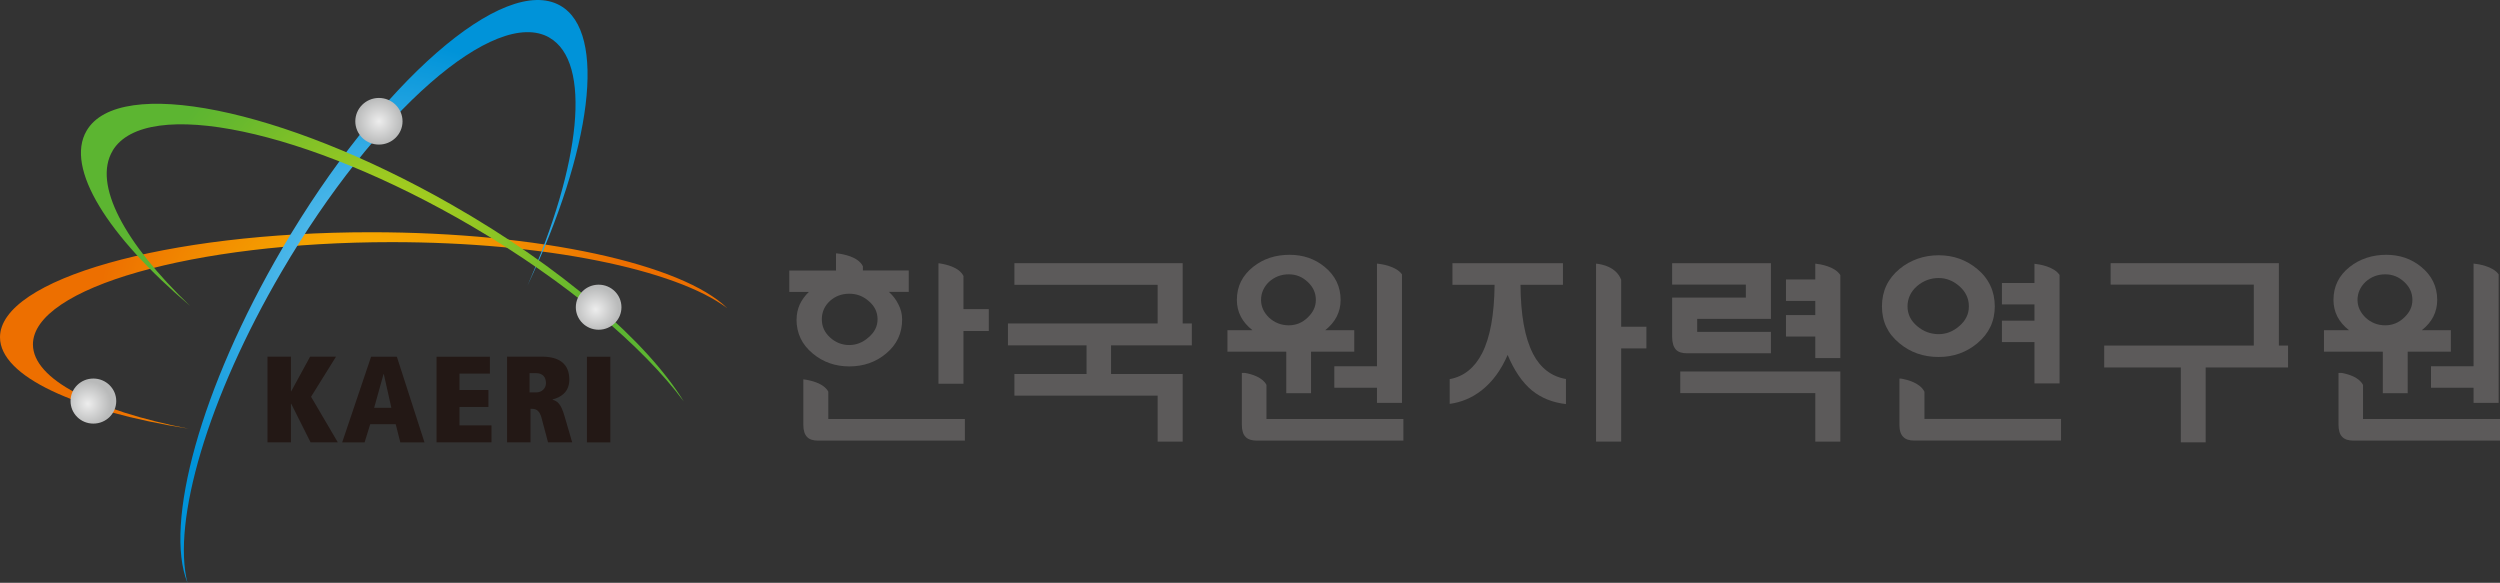 <svg width="163" height="38" viewBox="0 0 163 38" fill="none" xmlns="http://www.w3.org/2000/svg">
<rect x="0" y="0" width="163" height="38" fill="#333333" stroke="none"/>
<g clip-path="url(#clip0_3012_3777)">
<path d="M62.819 20.153V17.998C62.54 17.413 61.646 17.228 61.227 17.168H61.188V25.021H62.819V21.58H64.469V20.157H62.819V20.153Z" fill="#5C5A5A"/>
<path d="M51.933 20.828C51.933 21.722 52.282 22.466 52.993 23.051C53.661 23.61 54.46 23.89 55.38 23.89C56.301 23.89 57.108 23.61 57.771 23.051C58.47 22.475 58.819 21.735 58.819 20.828C58.819 20.48 58.736 20.148 58.566 19.826C58.417 19.525 58.212 19.262 57.955 19.03H59.251V17.633H56.262V17.366C55.961 16.729 54.944 16.562 54.582 16.523H54.508V17.637H51.462V19.035H52.736C52.474 19.288 52.278 19.564 52.147 19.843C52.007 20.153 51.938 20.484 51.938 20.828H51.933ZM54.115 19.619C54.468 19.305 54.887 19.151 55.371 19.151C55.856 19.151 56.266 19.305 56.628 19.619C57.021 19.946 57.217 20.346 57.217 20.815C57.217 21.284 57.021 21.662 56.628 21.998C56.253 22.329 55.838 22.497 55.371 22.497C54.905 22.497 54.468 22.329 54.115 21.998C53.757 21.671 53.583 21.275 53.583 20.815C53.583 20.355 53.757 19.946 54.115 19.619Z" fill="#5C5A5A"/>
<path d="M54.01 25.546C53.704 24.956 52.766 24.78 52.378 24.733V27.7C52.378 28.066 52.461 28.332 52.627 28.496C52.775 28.651 53.015 28.728 53.338 28.728H62.911V27.317H54.005V25.546H54.01Z" fill="#5C5A5A"/>
<path d="M77.707 22.518V21.09H77.11V17.159H66.14V18.57H75.478V21.09H65.717V22.518H70.844V24.384H66.14V25.795H75.478V28.793H77.11V24.384H72.441V22.518H77.707Z" fill="#5C5A5A"/>
<path d="M82.573 27.313V25.094C82.32 24.604 81.635 24.397 81.182 24.316H80.968V27.687C80.968 28.061 81.051 28.332 81.216 28.491C81.374 28.651 81.618 28.728 81.945 28.728H91.501V27.317H82.573V27.313Z" fill="#5C5A5A"/>
<path d="M83.865 25.636H85.479V22.927H88.298V21.529H86.404C87.067 21.004 87.408 20.346 87.408 19.555C87.408 18.686 87.059 17.964 86.361 17.396C85.719 16.871 84.96 16.613 84.083 16.613C83.162 16.613 82.368 16.871 81.709 17.396C81.002 17.955 80.644 18.673 80.644 19.555C80.644 20.346 80.989 21.004 81.661 21.529H80.029V22.927H83.865V25.636ZM82.735 18.381C83.097 18.054 83.529 17.886 84.022 17.886C84.515 17.886 84.912 18.054 85.261 18.381C85.619 18.712 85.793 19.099 85.793 19.551C85.793 20.002 85.615 20.363 85.261 20.703C84.912 21.043 84.497 21.211 84.022 21.211C83.546 21.211 83.101 21.043 82.735 20.703C82.39 20.363 82.22 19.981 82.22 19.551C82.22 19.12 82.394 18.708 82.735 18.381Z" fill="#5C5A5A"/>
<path d="M86.998 25.279H89.778V26.268H91.409V17.886C91.021 17.353 90.079 17.215 89.778 17.185V23.881H86.998V25.279Z" fill="#5C5A5A"/>
<path d="M154.068 27.313V25.094C153.815 24.604 153.13 24.397 152.685 24.316H152.471V27.687C152.471 28.061 152.554 28.332 152.719 28.491C152.877 28.651 153.121 28.728 153.444 28.728H163.004V27.317H154.072L154.068 27.313Z" fill="#5C5A5A"/>
<path d="M155.363 25.636H156.982V22.927H159.796V21.529H157.903C158.57 21.004 158.906 20.346 158.906 19.555C158.906 18.686 158.557 17.964 157.859 17.396C157.218 16.871 156.458 16.613 155.581 16.613C154.704 16.613 153.871 16.871 153.208 17.396C152.496 17.955 152.143 18.673 152.143 19.555C152.143 20.346 152.483 21.004 153.155 21.529H151.523V22.927H155.359V25.636H155.363ZM154.229 18.381C154.591 18.054 155.019 17.886 155.512 17.886C156.005 17.886 156.402 18.054 156.755 18.381C157.113 18.712 157.288 19.099 157.288 19.551C157.288 20.002 157.113 20.363 156.755 20.703C156.402 21.043 155.992 21.211 155.512 21.211C155.032 21.211 154.591 21.043 154.229 20.703C153.884 20.363 153.71 19.981 153.71 19.551C153.71 19.12 153.884 18.708 154.229 18.381Z" fill="#5C5A5A"/>
<path d="M158.501 25.279H161.276V26.268H162.912V17.886C162.524 17.353 161.582 17.215 161.276 17.185V23.881H158.501V25.279Z" fill="#5C5A5A"/>
<path d="M115.465 23.034V21.636H110.656V20.789H115.465V17.159H109.024V18.557H113.829V19.404H109.024V21.963C109.024 22.346 109.112 22.625 109.277 22.802C109.426 22.957 109.666 23.034 109.993 23.034H115.465Z" fill="#5C5A5A"/>
<path d="M118.357 17.189V18.222H116.446V19.619H118.357V20.544H116.446V21.942H118.357V23.344H119.989V17.933C119.632 17.374 118.693 17.224 118.357 17.189Z" fill="#5C5A5A"/>
<path d="M109.553 25.631H118.358V28.793H119.99V24.221H109.553V25.631Z" fill="#5C5A5A"/>
<path d="M132.647 24.999H134.283V17.925C133.912 17.379 132.974 17.232 132.647 17.198V18.45H130.526V19.847H132.647V20.909H130.526V22.303H132.647V24.999Z" fill="#5C5A5A"/>
<path d="M125.474 27.313V25.541C125.194 24.973 124.396 24.763 123.947 24.685H123.842V27.691C123.842 28.057 123.925 28.328 124.095 28.487C124.243 28.646 124.479 28.724 124.802 28.724H134.379V27.313H125.478H125.474Z" fill="#5C5A5A"/>
<path d="M126.403 23.275C127.363 23.275 128.201 22.978 128.917 22.385C129.68 21.748 130.06 20.948 130.06 19.976C130.06 19.004 129.68 18.17 128.917 17.538C128.201 16.944 127.363 16.643 126.403 16.643C125.443 16.643 124.566 16.944 123.846 17.538C123.087 18.17 122.703 18.983 122.703 19.976C122.703 20.97 123.083 21.761 123.846 22.385C124.558 22.978 125.408 23.275 126.403 23.275ZM124.994 18.652C125.404 18.303 125.875 18.127 126.403 18.127C126.892 18.127 127.341 18.303 127.743 18.652C128.162 19.017 128.371 19.46 128.371 19.972C128.371 20.484 128.162 20.905 127.743 21.262C127.346 21.61 126.896 21.787 126.403 21.787C125.875 21.787 125.404 21.61 124.994 21.262C124.575 20.905 124.37 20.475 124.37 19.972C124.37 19.469 124.579 19.009 124.994 18.652Z" fill="#5C5A5A"/>
<path d="M148.583 22.531V17.159H137.613V18.557H146.947V22.531H137.194V23.959H142.19V28.84H143.809V23.959H149.181V22.531H148.583Z" fill="#5C5A5A"/>
<path d="M99.949 23.055C99.416 22.023 99.15 20.531 99.137 18.57H101.903V17.159H94.699V18.57H97.448C97.427 20.523 97.156 22.015 96.628 23.043C96.139 23.989 95.441 24.548 94.52 24.72V26.333C95.28 26.229 95.969 25.941 96.584 25.464C97.291 24.918 97.863 24.144 98.299 23.142C98.727 24.165 99.259 24.944 99.892 25.464C100.494 25.95 101.231 26.247 102.1 26.346V24.711C101.149 24.548 100.433 23.993 99.949 23.064V23.055Z" fill="#5C5A5A"/>
<path d="M105.7 21.305V18.239C105.381 17.409 104.465 17.228 104.063 17.189V28.792H105.7V22.716H107.345V21.305H105.7Z" fill="#5C5A5A"/>
<path d="M2.147 22.458C2.147 18.772 12.619 15.787 25.539 15.787C35.527 15.787 44.053 17.572 47.409 20.088C44.498 17.232 35.2 15.142 24.178 15.142C10.826 15.142 0 18.209 0 21.989C0 24.548 4.957 26.78 12.3 27.954C6.17 26.75 2.147 24.737 2.147 22.453V22.458Z" fill="url(#paint0_radial_3012_3777)"/>
<path d="M35.815 2.447C32.289 0.439 24.483 7.264 18.374 17.693C13.526 25.967 11.209 34.022 12.222 37.996C10.681 34.16 13.068 25.313 18.4 16.205C24.745 5.372 32.865 -1.724 36.53 0.366C39.606 2.116 38.568 9.788 34.392 18.617C37.87 10.721 38.611 4.043 35.815 2.451V2.447Z" fill="url(#paint1_radial_3012_3777)"/>
<path d="M7.343 9.823C9.503 6.236 19.993 8.446 30.77 14.755C36.971 18.385 41.91 22.578 44.581 26.174C42.203 22.29 36.613 17.426 29.383 13.31C18.391 7.049 7.758 4.907 5.646 8.524C4.219 10.958 7.033 15.396 12.396 19.946C8.12 15.852 6.03 12.012 7.348 9.823H7.343Z" fill="url(#paint2_radial_3012_3777)"/>
<path d="M18.985 26.32H18.968V28.84H17.44V23.253H18.968V25.515H18.985L20.22 23.253H21.909L20.281 25.868L22.026 28.84H20.25L18.985 26.32Z" fill="#231815"/>
<path d="M25.805 27.657H24.138L23.771 28.844H22.31L24.195 23.258H25.875L27.677 28.844H26.101L25.8 27.657H25.805ZM25.024 24.393H25.006L24.395 26.587H25.517L25.024 24.393Z" fill="#231815"/>
<path d="M28.463 23.258H31.941V24.359H29.959V25.43H31.845V26.535H29.959V27.735H32.045V28.84H28.463V23.253V23.258Z" fill="#231815"/>
<path d="M35.313 27.257C35.169 26.72 34.916 26.655 34.672 26.655H34.589V28.84H33.062V23.253H35.326C36.469 23.253 37.12 23.722 37.12 24.759C37.12 25.584 36.526 25.92 36.033 26.04V26.062C36.356 26.165 36.565 26.32 36.797 27.098L37.307 28.84H35.732L35.309 27.253L35.313 27.257ZM34.973 25.584C35.3 25.584 35.597 25.343 35.597 24.982C35.597 24.599 35.396 24.329 34.951 24.329H34.528V25.584H34.973Z" fill="#231815"/>
<path d="M38.267 23.258H39.794V28.844H38.267V23.258Z" fill="#231815"/>
<path d="M23.165 7.909C23.165 8.748 23.855 9.427 24.705 9.427C25.556 9.427 26.246 8.748 26.246 7.909C26.246 7.07 25.556 6.386 24.705 6.386C23.855 6.386 23.165 7.07 23.165 7.909Z" fill="url(#paint3_radial_3012_3777)"/>
<path d="M40.519 20.032C40.519 20.845 39.851 21.499 39.031 21.499C38.211 21.499 37.543 20.841 37.543 20.032C37.543 19.224 38.206 18.561 39.031 18.561C39.856 18.561 40.519 19.22 40.519 20.032Z" fill="url(#paint4_radial_3012_3777)"/>
<path d="M7.579 26.148C7.579 26.96 6.916 27.619 6.087 27.619C5.258 27.619 4.599 26.96 4.599 26.148C4.599 25.335 5.262 24.681 6.087 24.681C6.911 24.681 7.579 25.339 7.579 26.148Z" fill="url(#paint5_radial_3012_3777)"/>
</g>
<defs>
<radialGradient id="paint0_radial_3012_3777" cx="0" cy="0" r="1" gradientUnits="userSpaceOnUse" gradientTransform="translate(23.746 21.55) scale(17.41 17.159)">
<stop stop-color="#FBC400"/>
<stop offset="1" stop-color="#ED6F00"/>
</radialGradient>
<radialGradient id="paint1_radial_3012_3777" cx="0" cy="0" r="1" gradientUnits="userSpaceOnUse" gradientTransform="translate(25.032 19) scale(16.55 16.312)">
<stop stop-color="#7ACDF3"/>
<stop offset="1" stop-color="#0093D9"/>
</radialGradient>
<radialGradient id="paint2_radial_3012_3777" cx="0" cy="0" r="1" gradientUnits="userSpaceOnUse" gradientTransform="translate(24.932 16.467) scale(15.543 15.319)">
<stop stop-color="#C3D718"/>
<stop offset="0.45" stop-color="#8EC524"/>
<stop offset="0.81" stop-color="#69B92D"/>
<stop offset="1" stop-color="#5CB531"/>
</radialGradient>
<radialGradient id="paint3_radial_3012_3777" cx="0" cy="0" r="1" gradientUnits="userSpaceOnUse" gradientTransform="translate(24.705 7.909) rotate(180) scale(1.54 1.518)">
<stop stop-color="#EDEDED"/>
<stop offset="1" stop-color="#B9BABA"/>
</radialGradient>
<radialGradient id="paint4_radial_3012_3777" cx="0" cy="0" r="1" gradientUnits="userSpaceOnUse" gradientTransform="translate(38.842 20.174) scale(1.497 1.476)">
<stop stop-color="#EDEDED"/>
<stop offset="1" stop-color="#B9BABA"/>
</radialGradient>
<radialGradient id="paint5_radial_3012_3777" cx="0" cy="0" r="1" gradientUnits="userSpaceOnUse" gradientTransform="translate(5.73 26.328) scale(1.497 1.476)">
<stop stop-color="#EDEDED"/>
<stop offset="1" stop-color="#B9BABA"/>
</radialGradient>
<clipPath id="clip0_3012_3777">
<rect width="163" height="38" fill="white"/>
</clipPath>
</defs>
</svg>
